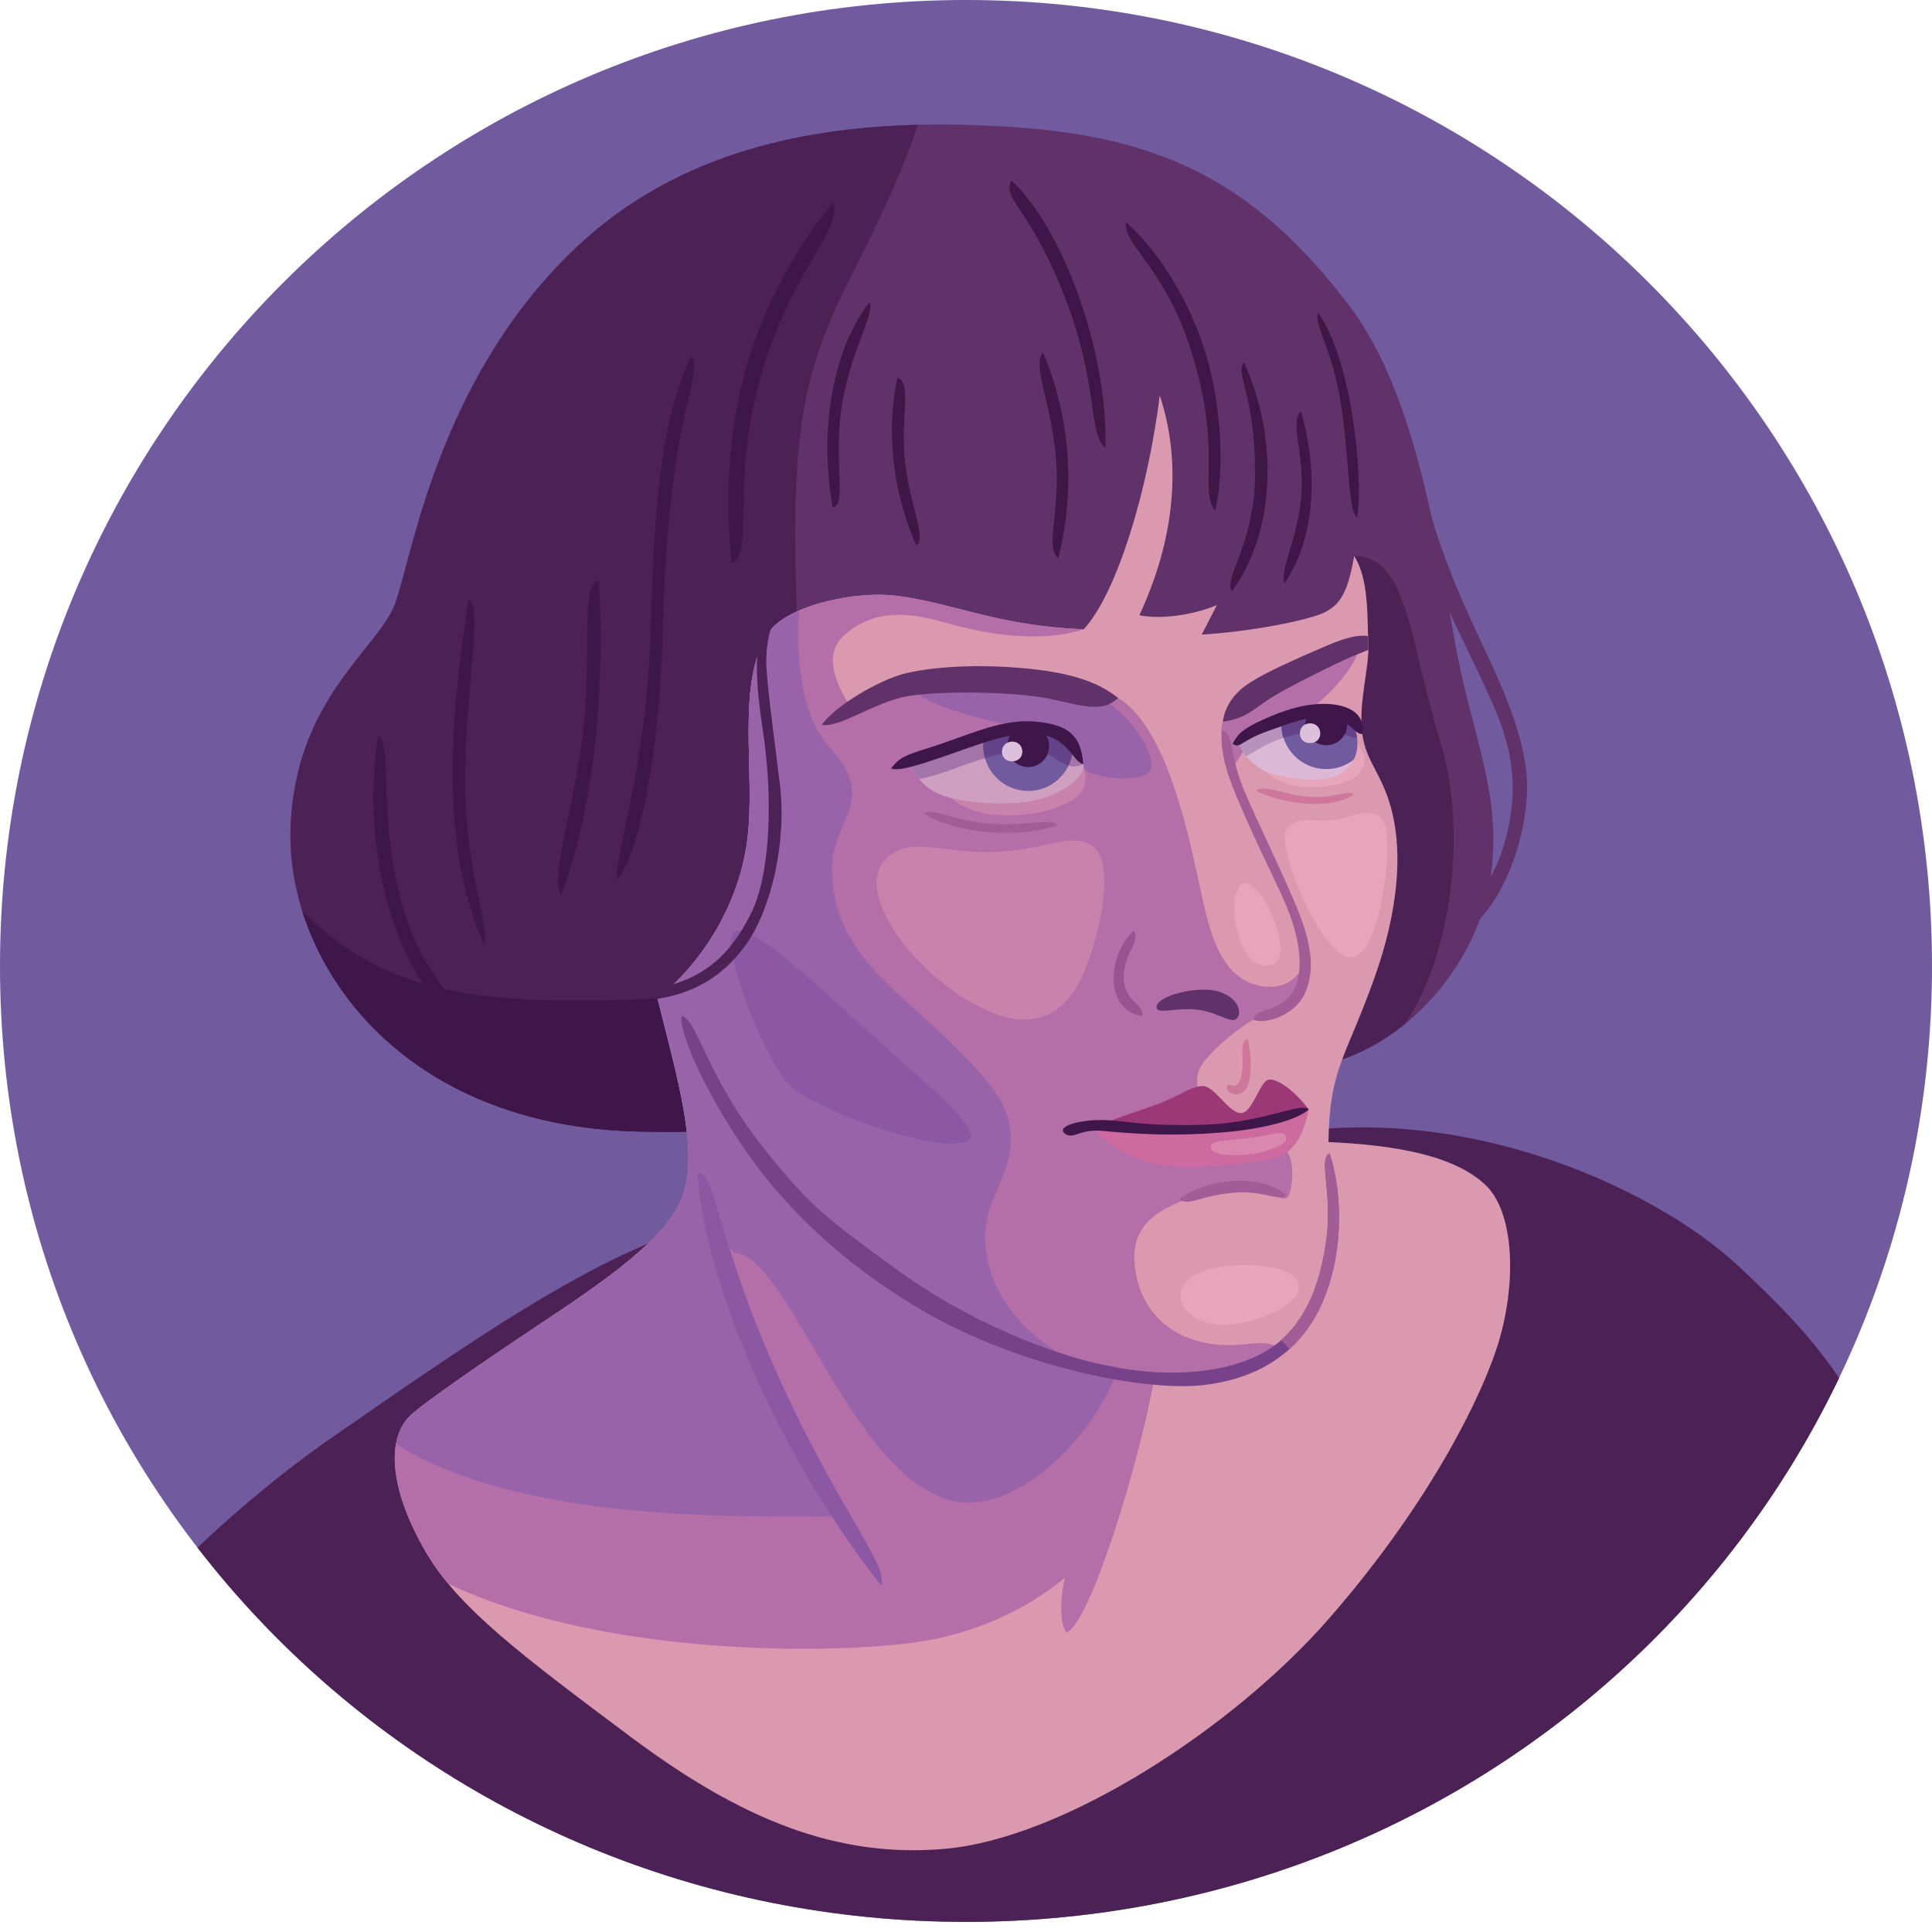 <svg id="Layer_4" data-name="Layer 4" xmlns="http://www.w3.org/2000/svg" viewBox="0 0 700 700"><defs><style>.cls-1{fill:none;}.cls-2{fill:#61316a;}.cls-20,.cls-3{fill:#da99ae;}.cls-4{fill:#774289;}.cls-5{fill:#dcb8d7;}.cls-6{fill:#cf9fc2;}.cls-7{clip-path:url(#clip-path);}.cls-8{fill:#715a9e;}.cls-9{clip-path:url(#clip-path-2);}.cls-10{fill:#4c2256;}.cls-11{fill:#3f1649;}.cls-12{clip-path:url(#clip-path-3);}.cls-13{fill:#b56fa8;}.cls-14{fill:#9863a9;}.cls-15{fill:#8c57a3;}.cls-16{fill:#99538f;}.cls-17{fill:#a35d96;}.cls-18{fill:#cf769b;}.cls-19{clip-path:url(#clip-path-4);}.cls-20,.cls-30{opacity:0.5;}.cls-21,.cls-30{fill:#e6a5bb;}.cls-22{clip-path:url(#clip-path-5);}.cls-23{fill:#b792bd;}.cls-24{fill:#634289;}.cls-25{fill:#dcc0dc;}.cls-26{clip-path:url(#clip-path-6);}.cls-27{fill:#a275a9;}.cls-28{fill:#9d3877;}.cls-29{fill:#cd6aa0;}</style><clipPath id="clip-path"><path class="cls-1" d="M700 350c0 193.3-156.7 346.33-350 346.33S0 543.3 0 350 156.7 0 350 0s350 156.7 350 350z"/></clipPath><clipPath id="clip-path-2"><path class="cls-2" d="M483.62 384.73c29-8.74 52.23-37.32 56.48-67.13s-6.56-50.18-12.73-83.71-13.75-90.28-38.17-122.68c-35.08-46.53-70.15-61.56-121.69-65.14-70.41-4.89-123.12 8.59-161.06 45.81-48 47.14-57.23 110.37-63.3 126.84s-36.77 34.85-37.9 82.23S144.58 408.45 232.31 410 453 394 483.62 384.73z"/></clipPath><clipPath id="clip-path-3"><path class="cls-3" d="M490.64 201.4c5.5 8.66 4.64 22.5 5.14 31.44s-3.72 21.71-2.19 33.1c1.43 10.64 7.53 14.46 10.92 28.79 3.47 14.66 2.31 35-6.69 60.06-10.37 28.87-16.13 32.55-16.49 59 24.16 1.07 45.63 4.83 56.91 15.57 10 9.48 11.27 33.29 5.37 54.76-5.27 19.17-24.7 59.59-62.28 102.54-34.69 39.65-96.1 79.46-139 83.21-39.22 3.43-73.91-10.74-113.64-40.44s-62.69-46.9-74.49-67.25c-12.88-22.19-14.85-41.52-4.65-50.11 6.19-5.22 23.65-17.38 45.1-31.68 23.62-15.75 48.32-32.21 53.15-48.32s-1.76-39.49-9.56-70.24c14.41-11.56 29.1-31.95 32.48-57.19 3.29-24.56-4.56-57.41 8-75.72 6.34-9.27 30.64-15.09 46.53-13 20.35 2.61 36.51 10.93 67.41 12.08 12.17-13.22 23.34-50.77 27.54-84.7 6.87 20.41 7.33 48-7.39 79.63 10.15 1.94 22.51-1.25 28.11-3.72l-5.5 10.7c17.51-1 37.48-5 43.8-7.71 6.62-2.92 9.26-8.13 11.42-20.8z"/></clipPath><clipPath id="clip-path-4"><path class="cls-4" d="M481.69 417.94c3.22 8.95 6.44 30.24-1.43 51.18-6.5 17.29-20.4 30.06-44.56 32.75-20.63 2.29-67.63-6.25-105.14-29.2-25.24-15.44-44.53-33.7-58.46-53-15.15-21-26.57-45.84-25.1-51.66 5.84 1.83 9.1 21.72 28.77 46.79 17.71 22.57 23.83 26.64 48.87 45 23.57 17.25 55.39 31.7 81.8 36s46.91-.94 57.18-9.75 15-21.94 17-37.4c2.14-16.75-3.04-28.87 1.07-30.71z"/></clipPath><clipPath id="clip-path-5"><path class="cls-5" d="M448.72 268.33c.27 3.62 5.55 10.49 13.34 12.36 9.21 2.21 19.46 2.91 24.42-.88 6.43-4.92 5.78-11.26 4.6-15.27s-4.06-7.62-10.19-8.11c-6.76-.54-19.25 4.37-25.11 6.86-5.05 2.15-5.04 2.78-7.06 5.04z"/></clipPath><clipPath id="clip-path-6"><path class="cls-6" d="M328.74 275.39c3.19 6.46 6.89 11.69 16.37 13.88s24.32 2.79 33.28-.21 14.89-8.35 14.1-12.2-7-12.07-16.86-13.58c-10.73-1.67-31.26 8.01-46.89 12.11z"/></clipPath></defs><title>doolittle</title><g class="cls-7"><path class="cls-8" d="M700 350c0 193.3-156.7 346.33-350 346.33S0 543.3 0 350 156.7 0 350 0s350 156.7 350 350z"/><path class="cls-2" d="M483.62 384.73c29-8.74 52.23-37.32 56.48-67.13s-6.56-50.18-12.73-83.71-13.75-90.28-38.17-122.68c-35.08-46.53-70.15-61.56-121.69-65.14-70.41-4.89-123.12 8.59-161.06 45.81-48 47.14-57.23 110.37-63.3 126.84s-36.77 34.85-37.9 82.23S144.58 408.45 232.31 410 453 394 483.62 384.73z"/><g class="cls-9"><path class="cls-10" d="M288.65 221.2c-1.81-58.33.53-83.13 18.49-118.61s26.64-56 29.85-75.51-80.61-18.45-168.75 46.68S75.62 213 79.4 293.79s59.46 153.7 141.81 139.07 69.31-151.46 67.44-211.66z"/><path class="cls-11" d="M238.23 361.83c-71.37 2.63-112 .32-149.69-58.52-32.38-50.55-27.15 66 67 108.11s163.2-52.55 82.69-49.59z"/><path class="cls-10" d="M490.64 201.4c19.73.33 19.78 30.38 31.14 67 12.13 39.12 1 95.83-23.23 113.85-23.44 17.4-29.78 6-40.3-18.73s-12.74-35.67 13.3-83 19.09-79.12 19.09-79.12z"/></g><path class="cls-10" d="M479.72 409c62.81-4.83 122.79 24.32 149.79 49.39 30.06 27.92 52.61 53.69 58 99.86C649.55 621.23 556 744 341.21 744S67.94 659.71 32.51 613c7-26.84 55.79-70.07 88-92.34 45.1-31.14 97.71-68.72 136.37-77.31 27.42-6.08 180.23-31.08 222.84-34.35z"/><path class="cls-3" d="M490.64 201.4c5.5 8.66 4.64 22.5 5.14 31.44s-3.72 21.71-2.19 33.1c1.43 10.64 7.53 14.46 10.92 28.79 3.47 14.66 2.31 35-6.69 60.06-10.37 28.87-16.13 32.55-16.49 59 24.16 1.07 45.63 4.83 56.91 15.57 10 9.48 11.27 33.29 5.37 54.76-5.27 19.17-24.7 59.59-62.28 102.54-34.69 39.65-96.1 79.46-139 83.21-39.22 3.43-73.91-10.74-113.64-40.44s-62.69-46.9-74.49-67.25c-12.88-22.19-14.85-41.52-4.65-50.11 6.19-5.22 23.65-17.38 45.1-31.68 23.62-15.75 48.32-32.21 53.15-48.32s-1.76-39.49-9.56-70.24c14.41-11.56 29.1-31.95 32.48-57.19 3.29-24.56-4.56-57.41 8-75.72 6.34-9.27 30.64-15.09 46.53-13 20.35 2.61 36.51 10.93 67.41 12.08 12.17-13.22 23.34-50.77 27.54-84.7 6.87 20.41 7.33 48-7.39 79.63 10.15 1.94 22.51-1.25 28.11-3.72l-5.5 10.7c17.51-1 37.48-5 43.8-7.71 6.62-2.92 9.26-8.13 11.42-20.8z"/><g class="cls-12"><path class="cls-13" d="M463.44 488.45c-6.63 6.46-23.75 12.73-45.34 11.24-4.85 28.77-23.2 89.15-31.79 91.84-2.42-3.76-2.15-11.81-.54-19.86-9.66 8.05-28.07 20-55.83 23.62-33.29 4.29-130.64 5.55-187.19-32.39-54.3-36.43-56.09-74.5-34.06-129.5 21.84-54.51 61.78-168.34 118.59-210.22s173.43-30.27 165.34 4.82c-14.61 4.76-33.13 2.48-51-2.65-16.76-4.8-27-2.67-35.48 4.54-7.19 6.14-4.8 15.74 2.16 26.47 11.46-6.55 27-12 48.56-11.58s43 5 48.31 8.15 13.26 11.27 20.37 32.65 9.39 39.81 13 51.17S447.29 355 455.73 357s13.36-1.55 17.08-7.13c-.67 7.3-2 12.08-5.92 14.44s-8.46 2.62-12.89 5.15-13.71 9.64-18.21 15.8-1.13 13.42 4.36 20.37 8.85 8.45 13.49 10.37 9.67-2.32 12.75 1.44 1.82 15.81-.33 16.69-7.87-3-14.57-2.59-19.66 1.77-24.24 4-17 6.55-16.24 21.22c.64 13.06 8 24.83 22.55 29 15.02 4.3 23.44-1.96 29.88 2.69z"/><path class="cls-14" d="M291.11 207.44c-2.62 17.35-2.87 32.06 1.22 47.61s13.17 17.55 15.93 28.51-7.22 18.33-6.83 31.93 4.63 25.19 17.93 38.79 42.31 35.64 46.07 51.56-6.16 24.54-8.12 37.55c-1.82 12.1 2.69 33.2 28.81 48.41l18.88 3.61c-6.15 21.49-35.29 54.24-60 48.34-36.76-8.79-59.07-88.85-79-89.89-27.37-28-14.6-69.09-25.47-96.8-15.78-40.24-29.57-99.62-7.47-127.74s58.05-21.88 58.05-21.88z"/><path class="cls-14" d="M249.94 417.58c5.91 17.72 17.72 48.86 23.62 67.65s17.18 38.65 30.06 64.42c-22-1.61-157.33 8.73-187.27-55.74s81.79-147 104.57-162.83 42.29 45 53.61 64.76-7.95 20.67-24.59 21.74z"/><path class="cls-15" d="M265.92 337.71c5.14-4.23 28 17.26 46.53 34.15s43.23 36.83 38.84 40.85c-7.5 6.87-55-9.84-64.88-19.33s-25.63-51.44-20.49-55.67z"/><path class="cls-14" d="M400.34 253.86c10.87 6.92 18.23 20 16.62 24.88s-19.35 4.21-25.55-.82-11.11-12.19-22.53-14.51-33.86-7.7-37.58-13.5c24.14-5.64 61.62-.77 69.04 3.95z"/><path class="cls-13" d="M444.76 279c3.47-2 4.29-5.08 5.47-6.4s10-8.27 17.39-11.18 23.75-17.63 25.47-28.66c-7.1 1.29-29.62 12-37.05 16.94s-12 8.92-13 11.83-.42 8.63 0 10.67 1.72 6.8 1.72 6.8z"/><path class="cls-2" d="M443.07 261.52c.61-5.05 3.56-10.15 9.61-14.07s16.9-8.74 27.93-13.47 16-4.56 19.11-1.24c-2 2.62-5.65 3.09-12.64 6.35s-18.85 9.12-25.79 13.27-8.98 7.75-18.22 9.16z"/></g><path class="cls-11" d="M491.82 187.48c2.14-16.25-2.3-57.41-14.16-74-2 3.51 5 12.82 8 31.81 3.34 20.12 2.66 40.59 6.16 42.19zM471.4 149.18c4.65 15.87 7.37 42.25-6 62.17-2-4.37 5-16.59 6.1-32.06s-4.41-27-.1-30.11zM446.34 214.21c17.15-23.54 15.74-58.59 4.35-82.87-3.34 4.31 4.54 12.47 4 42.26-.5 23.86-11.46 36.12-8.35 40.61zM440.24 185c3.53-13.91 2.42-38.58-3.78-58.13s-17.65-36.92-28.39-46.27c-1.76 7.09 13.65 16.29 22.92 44.7 12.33 37.7 3.15 51.7 9.25 59.7zM366.36 65.41c18.11 16.2 35.15 61.49 34.16 96.77-6.17-4.5-2.55-21.63-13.63-51.67-12.77-34.59-23.89-37.92-20.53-45.1zM377.9 127.68a117.73 117.73 0 0 1 5.5 74.7c-5.12-5.09 1.46-17.29-1.14-39.73-2.26-19.22-8.13-30.19-4.36-34.97zM332.06 197.72c-6.43-14.16-12-37.24-6.89-60.91 5.49 2.11.84 15 2.8 31 2.03 16.45 7.68 26.75 4.09 29.91zM301.71 183.81c-4.68-26.09-.95-55.6 13.33-74.41 1.88 4.73-6.34 16.48-9.81 36.3-3.58 20.49 1.83 37.55-3.52 38.11zM265.1 203.87c-5-50.27 6-91.74 36.81-130.74 3.44 10.2-15.21 25.07-25.94 62-11.43 39.37-2.43 65.76-10.87 68.74zM250.54 129c-10.28 21.36-13.53 50.17-14.7 96.53-1.34 53.13-13.25 83.9-12.38 93.17 5.46-5 15.25-34.6 16.74-92 2.06-78.92 15.34-91.48 10.34-97.7zM217.06 210.13c1.63 35.76-.07 76-13.7 114.4-4.33-6.93 5-32.18 8.07-61s-1.43-51.22 5.63-53.4zM169.77 217.06c-7.14 45.56-10 90.53 5.52 124.8 2.58-5.16-6.44-25.45-6.76-57s6.72-65.95 1.24-67.8zM137 266.56c-6.23 36.19 3.67 91.56 37.32 110.12.71-6.49-20.33-17.51-29-50.36s-2.69-55.77-8.32-59.76z"/><path class="cls-10" d="M283.54 219.51c-3.94 4.41-5.78 12.21-5.91 19.42s2.92 28.34 4.95 45.43c2.53 21.33-3.38 45.46-12.37 58-9.4 13.07-21.05 17.84-32 19.53 0 0-6.41-2.3-1-3.44C254.51 354.74 264 347 272 331.19c7.26-14.38 8.12-42.39 4.34-66.92-3.65-23.74-3.34-40.41 7.2-44.76z"/><path class="cls-2" d="M513.54 167.4c4.71 20.17 8.82 34.33 20.63 59.84 7.85 17 18.59 37.77 19.1 56.56.47 17.53-8 45.35-24.35 55.22.28-7.9 11.19-17.83 15.16-30.24s6.36-26.85.39-44.47c-6.44-19-23.87-47.09-29.87-71.13-3.43-13.84-4.39-21.29-1.06-25.78z"/><path class="cls-16" d="M410.8 337.17c-9.47 8.59-11 28.84 3.07 31 .82-4.62-6.73-5-6.7-14.14s6.05-12.16 3.63-16.86z"/><path class="cls-17" d="M442.79 264.68c-.77 10.26 2.62 18.14 9.09 32.83s12.76 26.44 15.62 34.35 5.41 19.86 1 27.37-13.4 5.59-14.49 10.22c4.41 1.91 15-1.64 18.58-9.1s3.12-16.31-1.6-28.68-15.61-34.08-20.58-46.17-3.25-19.72-7.62-20.82z"/><path class="cls-2" d="M419.09 365.2c-.67-4 12.22-7.4 19.8-6.48s11.38 6.36 9.68 9.68-6.25-1.26-13.85-2.45-15.23 1.65-15.63-.75z"/><path class="cls-18" d="M452.06 376.44c1.88 8.2 1.26 15.41-.84 18.4-2.41 3.43-7.87.91-6.57-1.35 1.08-1.88 3.1 2.54 4.88-2.91 1.93-5.95-1.15-13.03 2.53-14.14z"/><path class="cls-17" d="M427.25 434.48c10.49-7.93 30-9.29 38.81-1.44-2.73 2.48-7.62-1.73-18.87-.92-11.78.88-16.91 5.24-19.94 2.36z"/><path class="cls-2" d="M405.12 252.88c-6-4.68-14.3-8.88-33.4-10.69s-35.15-.37-44.16 1.92-25 11.61-29.8 18.51c6.34 1.26 19.08-8.23 30.79-10.32s37-1.7 49.49.47 20.61 6.23 27.08.11z"/><path class="cls-4" d="M481.69 417.94c3.22 8.95 6.44 30.24-1.43 51.18-6.5 17.29-20.4 30.06-44.56 32.75-20.63 2.29-67.63-6.25-105.14-29.2-25.24-15.44-44.53-33.7-58.46-53-15.15-21-26.57-45.84-25.1-51.66 5.84 1.83 9.1 21.72 28.77 46.79 17.71 22.57 23.83 26.64 48.87 45 23.57 17.25 55.39 31.7 81.8 36s46.91-.94 57.18-9.75 15-21.94 17-37.4c2.14-16.75-3.04-28.87 1.07-30.71z"/><path class="cls-19 cls-17" d="M457.71 483.08c7.87.72 10.74 8.23 10.74 8.23s61-73.26 18.61-85.54-29.35 77.31-29.35 77.31z"/><path class="cls-15" d="M252.63 425.1c3.76 46.17 33.82 107.91 66.57 149.25 3.38-6.81-17.78-30.41-40.27-82.68-19.86-46.17-19.86-67.47-26.3-66.57z"/><path class="cls-20" d="M320.57 311.69c8.39-9.38 20.85-2.24 39.89-3s28.6-7.78 35.93-1.73 2.52 30.78-3.66 45.37c-7 16.59-20.07 22.48-40 11.37-22.73-12.7-42.79-40.13-32.16-52.01z"/><path class="cls-21" d="M466.26 300.36c4.69-5.14 8.72-2.53 16-3.19s13-5.27 18.47-.52c4.93 4.32-.05 49-10.75 50.27s-28.39-41.46-23.72-46.56zM459.38 280.25c6.93 6.11 17.75 5.51 25.19 4s13.3-7.46 7.55-14.13-38.43 5.12-32.74 10.13z"/><path class="cls-5" d="M448.72 268.33c.27 3.62 5.55 10.49 13.34 12.36 9.21 2.21 19.46 2.91 24.42-.88 6.43-4.92 5.78-11.26 4.6-15.27s-4.06-7.62-10.19-8.11c-6.76-.54-19.25 4.37-25.11 6.86-5.05 2.15-5.04 2.78-7.06 5.04z"/><g class="cls-22"><path class="cls-23" d="M443 274.67c5.16 2.58 10.81-2.22 15.86-4.83a45.25 45.25 0 0 1 22.5-4.66c6.83.43 11.42 3.71 13.91 1.91s6.12-15.58-12.7-15.6S452.71 256 445.69 262s-7.28 10.38-2.69 12.67z"/><circle class="cls-8" cx="480.53" cy="262.43" r="16.24" transform="rotate(-.75 479.583 262.123)"/><path class="cls-24" d="M495.34 255.76c-2-2.42-5.9-4.26-12.77-4.27a89.23 89.23 0 0 0-15 1.14 16.18 16.18 0 0 0-2.57 14.7 45.5 45.5 0 0 1 16.31-2.14c6.83.43 11.42 3.71 13.91 1.91a4.52 4.52 0 0 0 1.25-1.82 16.1 16.1 0 0 0-1.18-9.51z"/><circle class="cls-11" cx="480.53" cy="262.43" r="7.59" transform="rotate(-.75 479.583 262.123)"/><path class="cls-25" d="M474.47 262.09c4.77-.27 5.47 6.85.4 7.13s-5.18-6.86-.4-7.13z"/></g><path class="cls-18" d="M455 286.41c9.18 5 28.2 7.31 35.55 1.26-2.39-1.38-7.82 1.67-15.86 1.08-9.47-.7-16.12-4.56-19.69-2.34z"/><path class="cls-11" d="M446.57 269.54c1.95-3.83 4.19-5.69 11.1-8.82 7.65-3.47 14.18-5.46 20.86-5.68 9-.3 16.47 3 15.06 10.9-3.12.22-5.12-6.24-13.28-6.31-6.77-.06-12.59 2.26-20.89 5.23-10.42 3.71-9.7 6.43-12.85 4.68z"/><path class="cls-20" d="M392.49 276.85c1.6 5.75 1.3 11-6.77 14.56s-16.84 4.4-24.89 3.83-14.8-3.88-17.15-7.51c-2.14-3.29 47.48-15.63 48.81-10.88z"/><path class="cls-6" d="M328.74 275.39c3.19 6.46 6.89 11.69 16.37 13.88s24.32 2.79 33.28-.21 14.89-8.35 14.1-12.2-7-12.07-16.86-13.58c-10.73-1.67-31.26 8.01-46.89 12.11z"/><g class="cls-26"><path class="cls-27" d="M323.49 282.58c7.07 1.4 16.56-2 23.67-4.59s16.08-5.69 25.36-6.39c9.1-.68 12.45 8.93 20 5.24s8.35-15.15-13.17-17.72-47 5.44-56 10.65-10.03 10.8.14 12.81z"/><circle class="cls-8" cx="372.51" cy="270.32" r="16.24" transform="rotate(-89.76 372.527 270.32)"/><path class="cls-24" d="M360.73 259.17a16.13 16.13 0 0 0-3.84 15.56 74.15 74.15 0 0 1 15.63-3.13c6.65-.5 10.22 4.48 14.59 5.78a16.16 16.16 0 0 0-1.94-17.21 49.09 49.09 0 0 0-5.87-1 84.46 84.46 0 0 0-18.57 0z"/><circle class="cls-11" cx="372.51" cy="270.32" r="7.59" transform="rotate(-89.76 372.527 270.32)"/><path class="cls-25" d="M366.52 268.7c4.77-.27 5.47 6.85.4 7.13s-5.17-6.83-.4-7.13z"/></g><path class="cls-17" d="M334.56 294.66c10.9 7.18 33.7 9.42 48.66 4.37-2.44-3.07-11.55.66-25.27-.65s-18.95-5.69-23.39-3.72z"/><path class="cls-11" d="M322.87 278.46c3.38-5.09 8.41-5.64 17.7-8.81 12.48-4.26 23.23-9.27 34.8-8.18 11.94 1.12 16.35 5.17 17.12 15.37-3.76-.55-5.46-10-16.87-10.94-10-.86-21.65 4.09-34 8.31-8.22 2.79-15.93 5.34-18.75 4.25z"/><path class="cls-28" d="M474.17 402c-4.47-6.16-11-11.19-14.36-10.82s-5.72 11.63-10 12.1-9.75-9.89-14.06-9.77-6.72 2.73-15.69 6.26-17.92 5.61-20 8c8.58 1 34 2.5 48.64.13a183.13 183.13 0 0 0 25.47-5.9z"/><path class="cls-29" d="M474.17 402c-1.38 7-4.3 15.4-12.16 17.54s-29.71 4.08-39.58 2.84-21.69-7.11-26.59-13.95c7.39.07 31.52 1.69 48.24-.19a167.78 167.78 0 0 0 30.09-6.24z"/><path class="cls-30" d="M466.08 412.16c-.89-3.34-4.67-.82-14 .23-9.45 1.07-13.77.77-13.37 3.45s7.75 3.27 14.89 2.26 13.06-3.8 12.48-5.94z"/><path class="cls-11" d="M474.17 402c-4.18 3.71-15.2 6.57-27.21 7.91a217.36 217.36 0 0 1-35.57.75c-11.41-.61-12.37-1.33-16.63-.85s-6.58 2.76-9 .87 1.83-4.12 9.87-4.75 14.53 1.36 26.71 1.61 20.81.1 31.89-2.23 18.1-5.26 19.94-3.31z"/><path class="cls-21" d="M460.7 349.62c9.2-2.28-3.56-31.71-10.25-29.54s-2.83 32.78 10.25 29.54zM449.92 458.36c28.27-.41 26.63 14.65 1.15 20.73s-35.89-20.23-1.15-20.73z"/></g></svg>